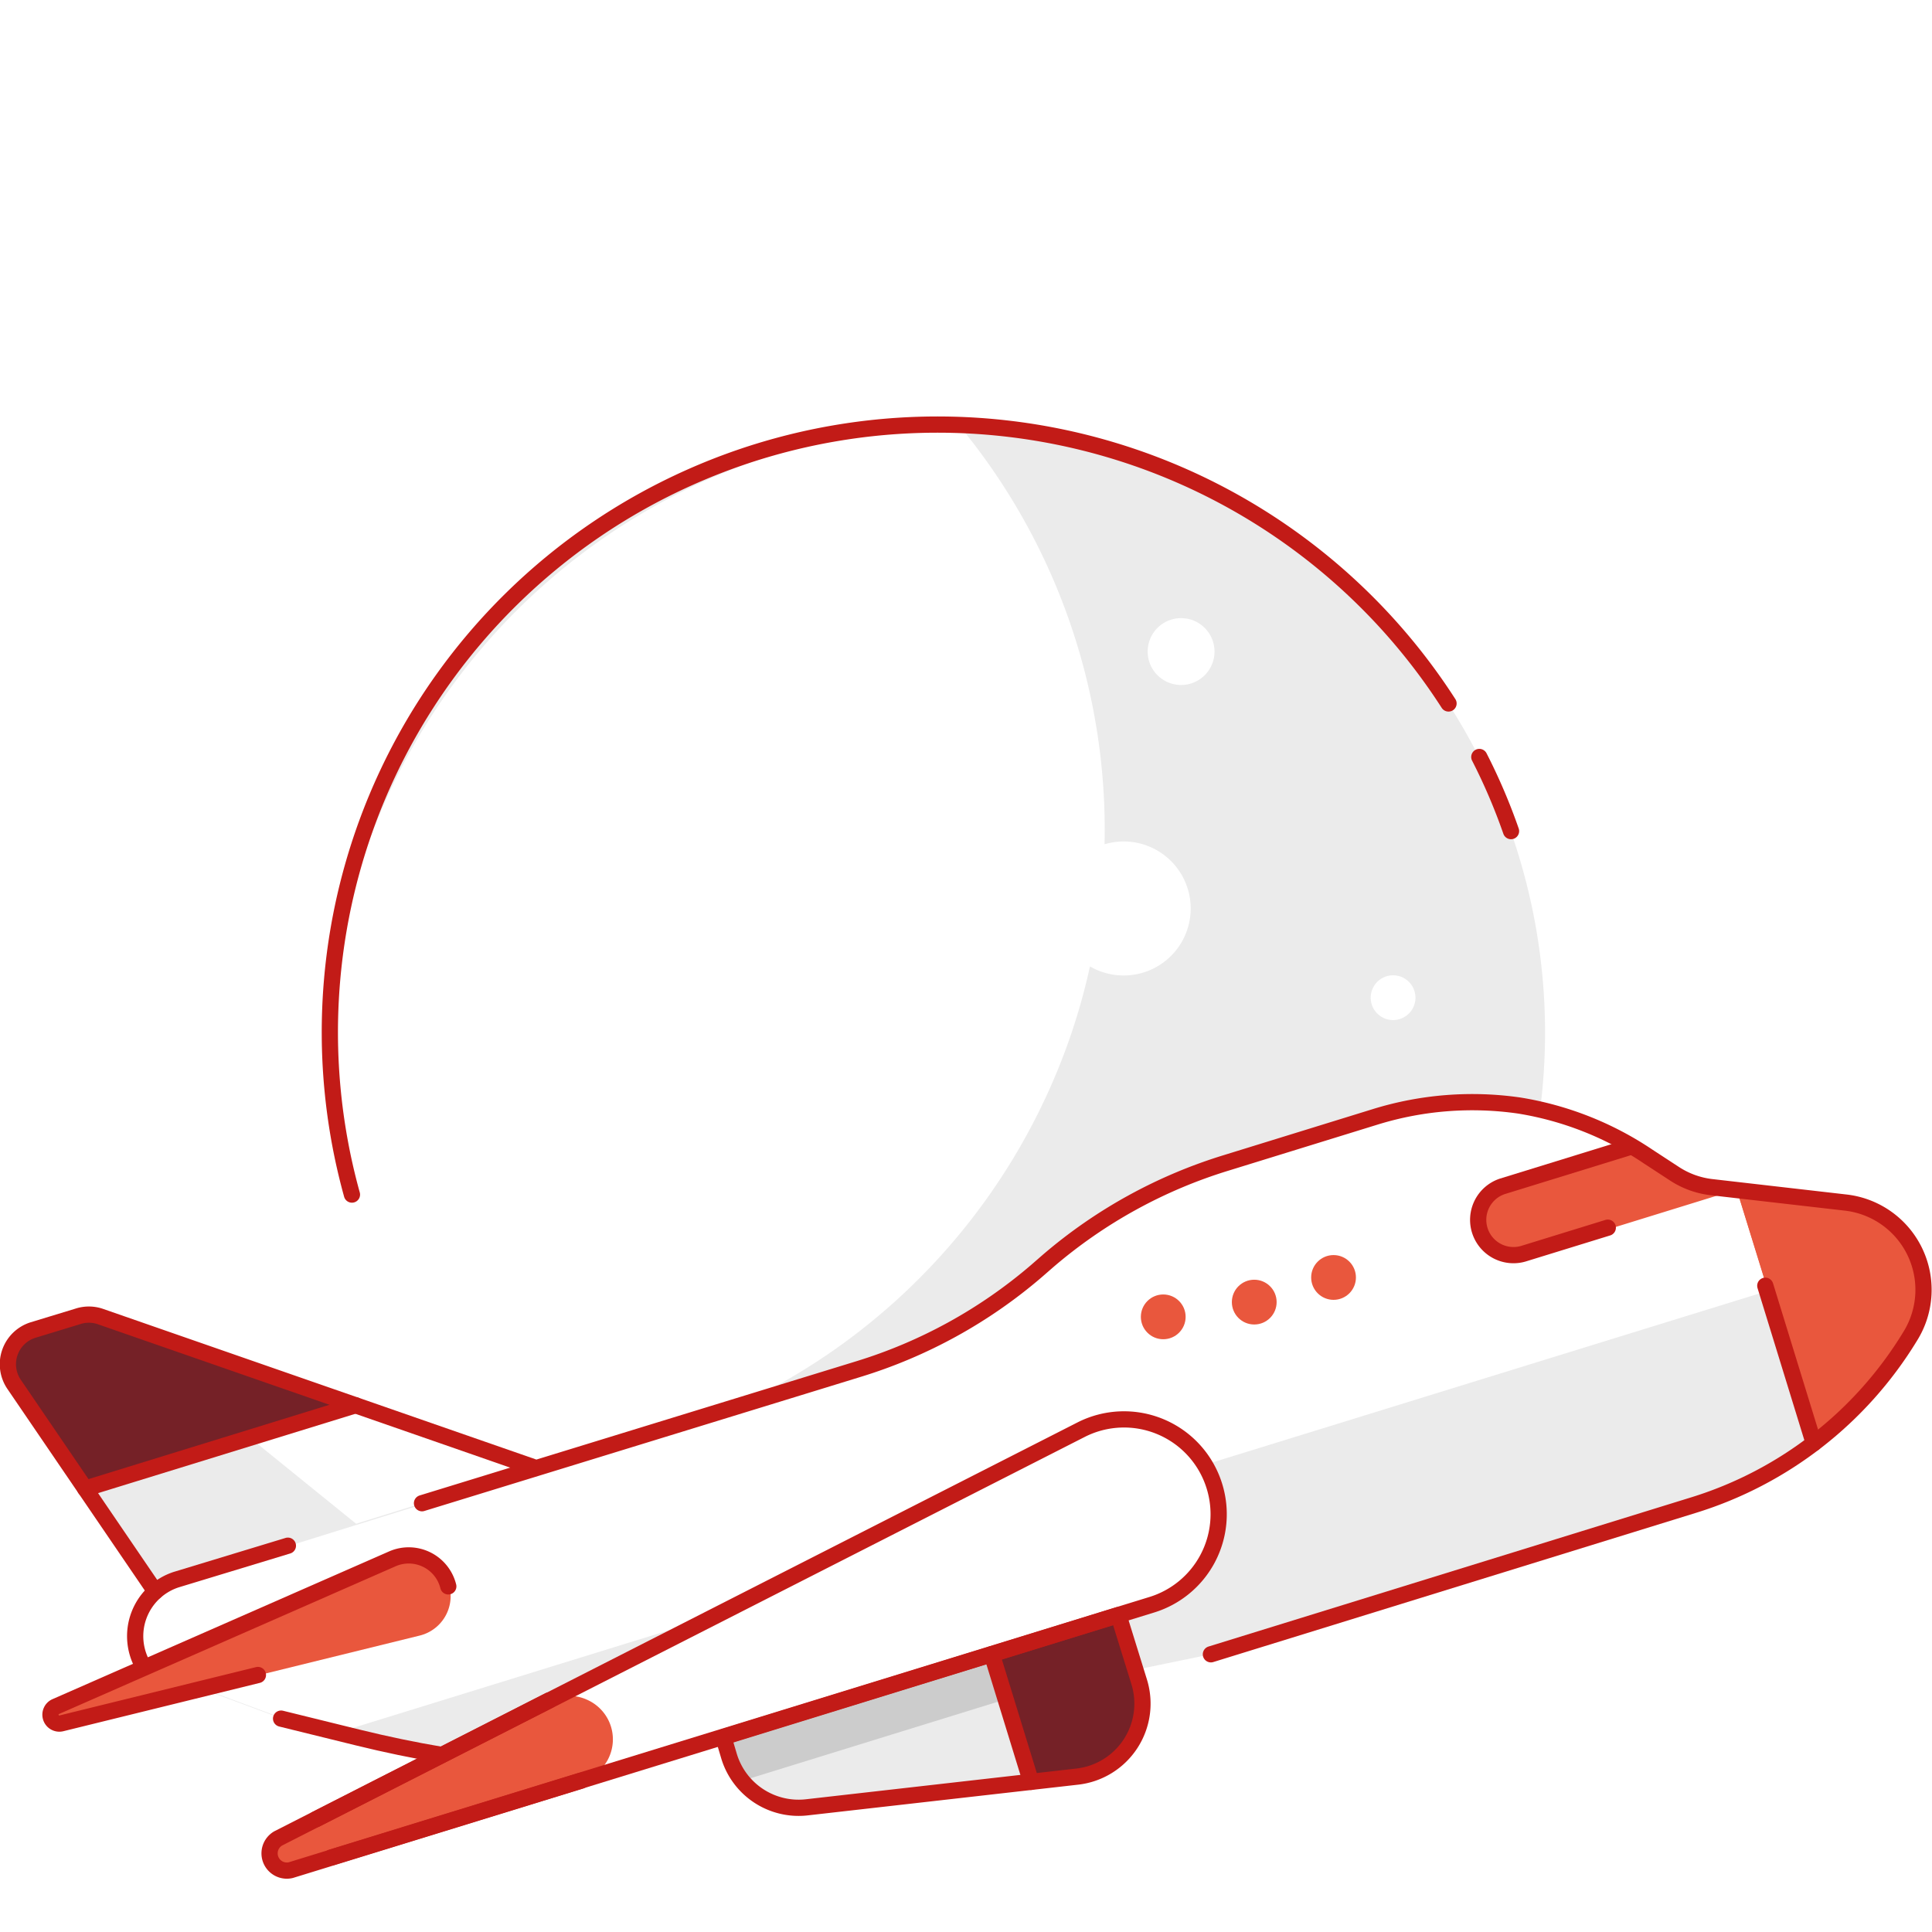 <svg xmlns="http://www.w3.org/2000/svg" xmlns:xlink="http://www.w3.org/1999/xlink" width="128" height="128" viewBox="0 0 128 128">
  <rect x="0" y="0" width="128" height="128" fill="#333333" stroke="none"/>
  <defs>
    <clipPath id="clip-path">
      <rect id="Rectangle_1" data-name="Rectangle 1" width="128" height="128" fill="#fff"/>
    </clipPath>
    <clipPath id="clip-Web_1920_16">
      <rect width="128" height="128"/>
    </clipPath>
  </defs>
  <g id="Web_1920_16" data-name="Web 1920 – 16" clip-path="url(#clip-Web_1920_16)">
    <rect width="128" height="128" fill="#fff"/>
    <g id="Mask_Group_15" data-name="Mask Group 15" clip-path="url(#clip-path)">
      <g id="Layer_x0020_1" transform="translate(-0.013 27.601)">
        <g id="_1589575129312">
          <g id="Product2Fz14-travel-neutral">
            <g id="shadow_11_">
              <circle id="Oval_19_" cx="40.242" cy="40.242" r="40.242" transform="translate(21.893 0.567)" fill="#ebebeb"/>
              <path id="Path_67_" d="M80.241,82,112.2,72.121a25.682,25.682,0,0,0,14.367-11.187h0a5.819,5.819,0,0,0-4.3-8.865l-8.876-1.02a5.669,5.669,0,0,1-2.45-.893L109.2,49.018a21.409,21.409,0,0,0-8.532-3.375,21.8,21.8,0,0,0-9.52.742l-9.875,3.053a32.923,32.923,0,0,0-11.832,6.511l-.752.655a32.928,32.928,0,0,1-11.83,6.511L27.975,71.991,19.1,74.753,11.706,77a3.934,3.934,0,0,0-2.116,5.888l9.047,3.353L23.741,87.5c1.837.451,3.686.838,5.544,1.15l24.058-1.1L80.241,82Z" fill="#ebebeb"/>
              <g id="Group_53" data-name="Group 53">
                <path id="Path_66_" d="M10.3,77.837.95,64.114a2.37,2.37,0,0,1,1.256-3.6l2.956-.9a2.322,2.322,0,0,1,1.482,0L23.666,73.4Zm0,0Z" fill="#ebebeb"/>
              </g>
            </g>
            <g id="color_4_">
              <path id="Path_65_" d="M47.939,87.487,74.116,79.4l1.374,4.438a4.866,4.866,0,0,1-4.1,6.265L53.462,92.14a4.815,4.815,0,0,1-5.136-3.353Z" fill="#ebebeb"/>
              <path id="Path-2_1_" d="M63.543.567a42.018,42.018,0,0,1,9.649,27.767,4.439,4.439,0,1,1,1.268,8.693,4.476,4.476,0,0,1-2.235-.6,41.548,41.548,0,0,1-2.933,8.683A42.047,42.047,0,0,1,31.553,69.434,42.052,42.052,0,0,1,63.543.566ZM92.308,37.015A1.483,1.483,0,1,1,90.825,38.5,1.486,1.486,0,0,1,92.308,37.015ZM78.264,13.353a2.214,2.214,0,1,1-2.214,2.213,2.21,2.21,0,0,1,2.214-2.213Z" fill="#fff"/>
              <path id="Path_64_" d="M20.947,92.924h0l-2.5,1.268a1.142,1.142,0,0,0,.837,2.095l2.676-.828h0l54.362-16.74A6.361,6.361,0,0,0,77,78.471c3.418-1.483,1.129-6.716-2.385-5.426L20.947,92.924Z" fill="#ebebeb"/>
              <path id="Path_63_" d="M122.363,52.122l-8.876-1.02a5.685,5.685,0,0,1-2.45-.892l-1.741-1.14a21.406,21.406,0,0,0-8.532-3.374,21.784,21.784,0,0,0-9.52.742L81.37,49.49A32.943,32.943,0,0,0,69.538,56l-.752.655a32.932,32.932,0,0,1-11.83,6.513L28.07,72.045,19.2,74.806,11.8,77.052a3.928,3.928,0,0,0-2.117,5.824l9.059,3.363,3.761.914L126.694,54.971a5.77,5.77,0,0,0-4.33-2.848h0Z" fill="#fff"/>
              <g id="Group_54" data-name="Group 54">
                <path id="Path_62_" d="M113.788,51.608l-12.378,3.825a2.336,2.336,0,0,1-2.955-1.482h0a2.338,2.338,0,0,1,1.482-2.956l8.285-2.557Zm0,0Z" fill="#e9573d"/>
              </g>
              <path id="Path_61_" d="M23.666,65.5,6.709,59.592a2.326,2.326,0,0,0-1.483,0l-2.955.9a2.371,2.371,0,0,0-1.258,3.6l4.728,6.953L23.666,65.5Z" fill="#752127"/>
              <path id="Path_129_" d="M16.681,67.682,4.495,59.838c-4.234.805-4.426,2.88-3.449,4.276l4.707,6.92,10.928-3.353Z" fill="#752127"/>
              <path id="Path_60_" d="M71.708,67.113,21.055,92.924h0l-2.5,1.268a1.143,1.143,0,0,0,.838,2.095l2.676-.828h0l54.362-16.74a6.275,6.275,0,1,0-4.718-11.606h0Z" fill="#fff"/>
              <path id="Path_59_" d="M122.363,52.122l-7.264-.837,5.179,16.805a25.62,25.62,0,0,0,6.393-7.07,5.835,5.835,0,0,0-4.309-8.9h0Z" fill="#e9573d"/>
              <path id="Path_58_" d="M115.1,51.275l2.063,6.64c2.858-.978,9.822-2.546,9.822-2.546a5.562,5.562,0,0,0-4.61-3.257Z" fill="#e9573d"/>
              <path id="Path_57_" d="M26.116,75.677l-22.33,9.8a.589.589,0,0,0,.375,1.106l23.662-5.824A2.691,2.691,0,0,0,29.79,77.5h0a2.71,2.71,0,0,0-1.418-1.762,2.675,2.675,0,0,0-2.255-.065h0Z" fill="#e9573d"/>
              <path id="Path_56_" d="M68.421,90.452l3.062-.354a4.866,4.866,0,0,0,4.1-6.265L74.213,79.4,65.8,82l2.622,8.456Z" fill="#752127"/>
              <path id="Path_55_" d="M36.484,85.058,18.539,94.2a1.143,1.143,0,0,0,.838,2.095L38.6,90.377A2.871,2.871,0,0,0,40.494,86.8h0A2.877,2.877,0,0,0,38.882,85a2.8,2.8,0,0,0-2.4.053h0Z" fill="#e9573d"/>
              <rect id="Rectangle_9_" width="8.801" height="3.138" transform="translate(65.815 82.002) rotate(-17.18)" fill="#752127"/>
              <circle id="Oval_18_" cx="1.483" cy="1.483" r="1.483" transform="translate(86.881 55.551)" fill="#e9573d"/>
              <circle id="Oval_17_" cx="1.483" cy="1.483" r="1.483" transform="translate(81.627 57.184)" fill="#e9573d"/>
              <circle id="Oval_16_" cx="1.483" cy="1.483" r="1.483" transform="translate(75.598 58.161)" fill="#e9573d"/>
              <rect id="Rectangle_10_" width="18.611" height="3.138" transform="translate(47.949 87.478) rotate(-17.18)" fill="#ccc"/>
            </g>
            <g id="outline_1_">
              <path id="Path_54_" d="M98.022,22.551a38.771,38.771,0,0,1,2.1,4.911" fill="none" stroke="#c21b17" stroke-linecap="round" stroke-linejoin="round" stroke-miterlimit="2.613" stroke-width="1.075"/>
              <path id="Path_53_" d="M95.981,19.005A40.258,40.258,0,0,0,23.33,51.543" fill="none" stroke="#c21b17" stroke-linecap="round" stroke-linejoin="round" stroke-miterlimit="2.613" stroke-width="1.075"/>
              <path id="Path_52_" d="M80.239,82,112.2,72.121a25.668,25.668,0,0,0,14.367-11.187h0a5.817,5.817,0,0,0-4.3-8.865l-8.876-1.02a5.664,5.664,0,0,1-2.449-.893L109.2,49.018a21.387,21.387,0,0,0-8.532-3.374,21.762,21.762,0,0,0-9.52.742L81.27,49.437a32.928,32.928,0,0,0-11.83,6.511l-.752.655a32.9,32.9,0,0,1-11.832,6.511L27.972,71.991" fill="none" stroke="#c21b17" stroke-linecap="round" stroke-linejoin="round" stroke-miterlimit="2.613" stroke-width="1.075"/>
              <path id="Path_51_" d="M18.635,86.262l5.1,1.256c1.837.451,3.686.838,5.544,1.15" fill="none" stroke="#c21b17" stroke-linecap="round" stroke-linejoin="round" stroke-miterlimit="2.613" stroke-width="1.075"/>
              <path id="Path_50_" d="M19.086,74.806l-7.392,2.246a3.938,3.938,0,0,0-2.139,5.814" fill="none" stroke="#c21b17" stroke-linecap="round" stroke-linejoin="round" stroke-miterlimit="2.613" stroke-width="1.075"/>
              <path id="Path_49_" d="M10.3,77.838.947,64.116a2.372,2.372,0,0,1,1.258-3.6l2.955-.9a2.344,2.344,0,0,1,1.483,0L35.28,69.574" fill="none" stroke="#c21b17" stroke-linecap="round" stroke-linejoin="round" stroke-miterlimit="2.613" stroke-width="1.075"/>
              <line id="Path_48_" y1="5.524" x2="17.912" transform="translate(5.654 65.501)" fill="none" stroke="#c21b17" stroke-linecap="round" stroke-linejoin="round" stroke-miterlimit="2.613" stroke-width="1.075"/>
              <path id="Path_47_" d="M29.713,77.5a2.7,2.7,0,0,0-3.7-1.826l-22.328,9.8a.589.589,0,0,0,.375,1.106L17.1,83.372" fill="none" stroke="#c21b17" stroke-linecap="round" stroke-linejoin="round" stroke-miterlimit="2.613" stroke-width="1.075"/>
              <path id="Path_46_" d="M21.966,95.46,76.317,78.719a6.274,6.274,0,0,0,4.158-7.845h0a6.268,6.268,0,0,0-8.865-3.74L20.955,92.924" fill="none" stroke="#c21b17" stroke-linecap="round" stroke-linejoin="round" stroke-miterlimit="2.613" stroke-width="1.075"/>
              <path id="Path_45_" d="M36.386,85.058,18.441,94.2A1.143,1.143,0,0,0,19.28,96.3L38.5,90.378" fill="none" stroke="#c21b17" stroke-linecap="round" stroke-linejoin="round" stroke-miterlimit="2.613" stroke-width="1.075"/>
              <line id="Path_44_" x2="3.212" y2="10.435" transform="translate(116.968 57.582)" fill="none" stroke="#c21b17" stroke-linecap="round" stroke-linejoin="round" stroke-miterlimit="2.613" stroke-width="1.075"/>
              <path id="Path_43_" d="M106.533,53.736l-5.512,1.7a2.338,2.338,0,0,1-2.955-1.482h0a2.338,2.338,0,0,1,1.482-2.956l8.285-2.557" fill="none" stroke="#c21b17" stroke-linecap="round" stroke-linejoin="round" stroke-miterlimit="2.613" stroke-width="1.075"/>
              <path id="Path_42_" d="M47.938,87.487,74.114,79.4l1.376,4.438a4.868,4.868,0,0,1-4.1,6.265L53.461,92.14a4.815,4.815,0,0,1-5.136-3.353Z" fill="none" stroke="#c21b17" stroke-linecap="round" stroke-linejoin="round" stroke-miterlimit="2.613" stroke-width="1.075"/>
              <line id="Path_41_" x2="2.6" y2="8.456" transform="translate(65.721 81.996)" fill="none" stroke="#c21b17" stroke-linecap="round" stroke-linejoin="round" stroke-miterlimit="2.613" stroke-width="1.075"/>
            </g>
          </g>
        </g>
      </g>
    </g>
  </g>
</svg>
